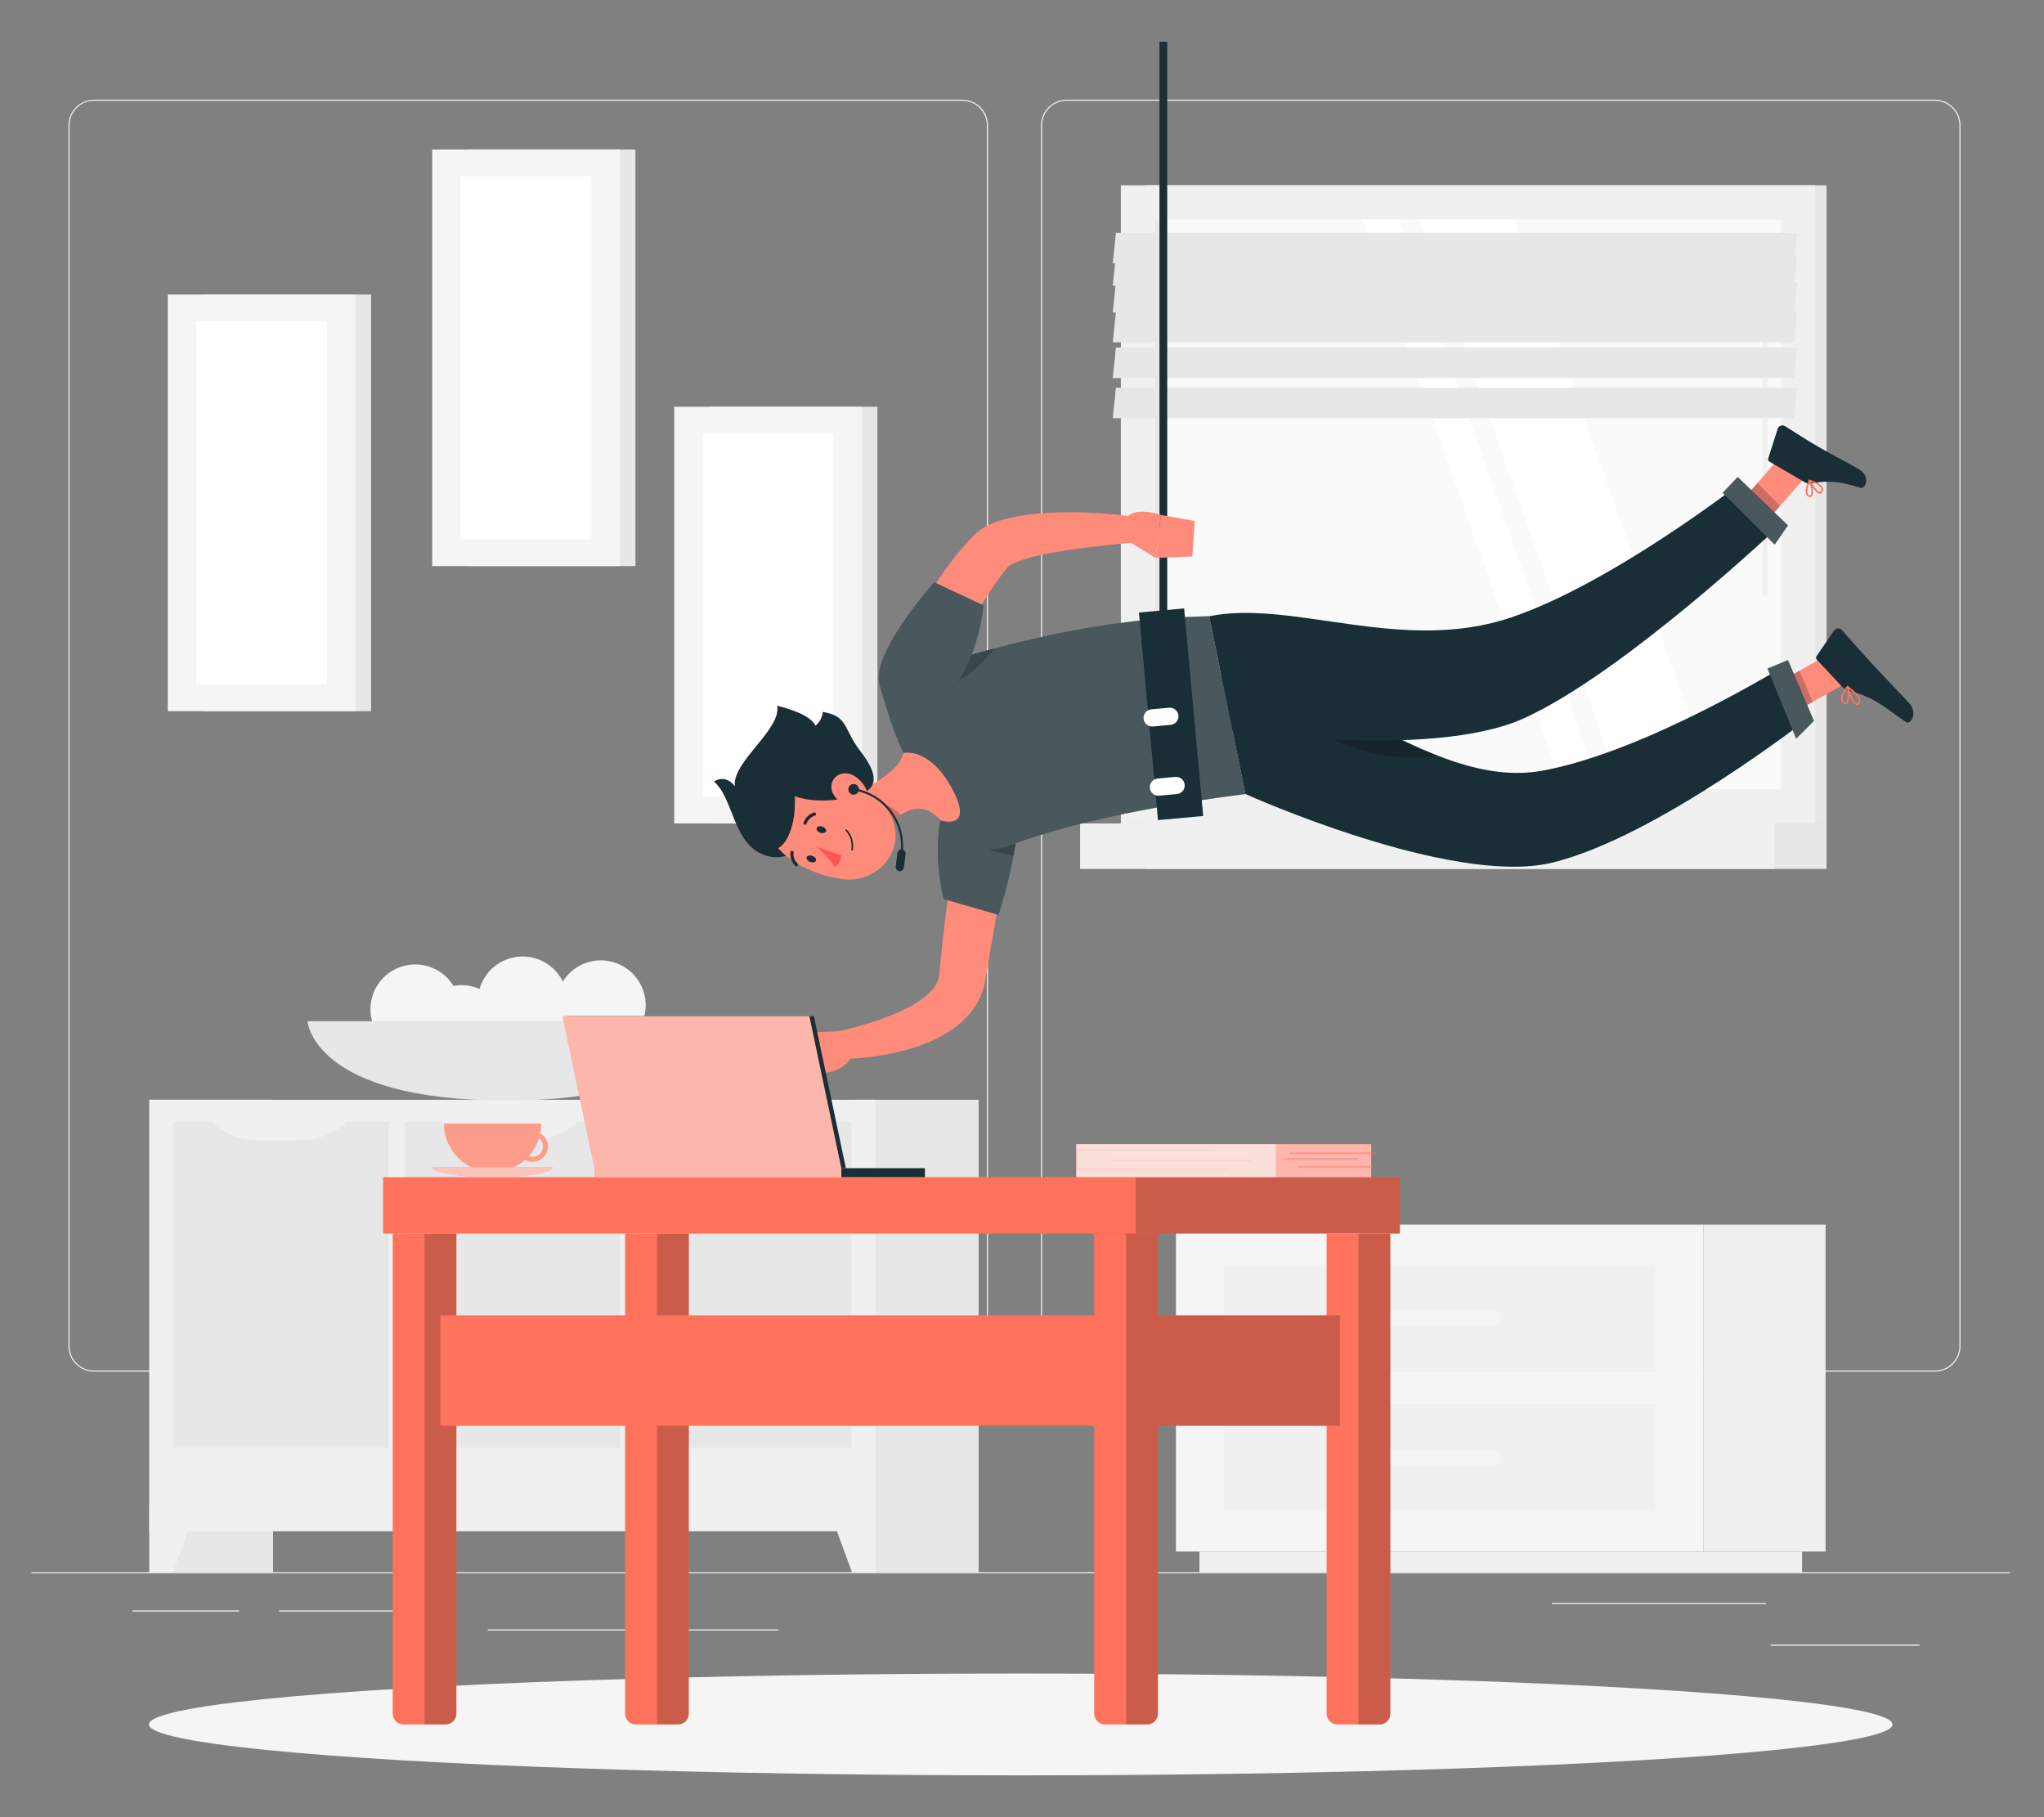 <?xml version="1.0" encoding="UTF-8"?>
<svg id="Layer_2" data-name="Layer 2" xmlns="http://www.w3.org/2000/svg" viewBox="0 0 540 480">
  <rect x="0" y="0" width="540" height="480" fill="#808080" stroke="none"/>
  <defs>
    <style>
      .cls-1 {
        opacity: .3;
      }

      .cls-1, .cls-2, .cls-3, .cls-4, .cls-5, .cls-6, .cls-7, .cls-8, .cls-9, .cls-10, .cls-11, .cls-12, .cls-13, .cls-14, .cls-15, .cls-16, .cls-17, .cls-18, .cls-19 {
        stroke-width: 0px;
      }

      .cls-1, .cls-13, .cls-14, .cls-15, .cls-18 {
        fill: #fafafa;
      }

      .cls-2, .cls-8, .cls-16 {
        fill: #ff735d;
      }

      .cls-3 {
        fill: #ececec;
      }

      .cls-4 {
        fill: #ff8b7b;
      }

      .cls-5 {
        fill: #f5f5f5;
      }

      .cls-6 {
        fill: #f0f0f0;
      }

      .cls-7 {
        fill: none;
      }

      .cls-8 {
        opacity: .4;
      }

      .cls-9, .cls-19 {
        opacity: .2;
      }

      .cls-10 {
        fill: #1a2e35;
      }

      .cls-11 {
        fill: #e7e7e7;
      }

      .cls-12, .cls-19 {
        fill: #fff;
      }

      .cls-14 {
        opacity: .8;
      }

      .cls-15 {
        opacity: .5;
      }

      .cls-16 {
        opacity: .1;
      }

      .cls-17 {
        fill: #ff5551;
      }

      .cls-18 {
        opacity: .6;
      }
    </style>
  </defs>
  <g id="Layer_2-2" data-name="Layer 2">
    <g>
      <rect class="cls-7" width="540" height="480"/>
      <g>
        <g>
          <rect class="cls-3" x="8.32" y="415.3" width="522.68" height=".3"/>
          <rect class="cls-3" x="467.78" y="434.42" width="39.35" height=".3"/>
          <rect class="cls-3" x="355.82" y="437.65" width="10.33" height=".3"/>
          <rect class="cls-3" x="409.97" y="423.39" width="56.62" height=".3"/>
          <rect class="cls-3" x="35" y="425.39" width="28.13" height=".3"/>
          <rect class="cls-3" x="73.7" y="425.39" width="30.7" height=".3"/>
          <rect class="cls-3" x="128.86" y="430.4" width="76.79" height=".3"/>
          <path class="cls-3" d="m254.23,362.32H24.85c-3.74,0-6.78-3.04-6.78-6.78V33.11c0-3.74,3.04-6.78,6.78-6.78h229.38c3.74,0,6.78,3.04,6.78,6.78v322.44c0,3.74-3.04,6.78-6.78,6.78ZM24.85,26.62c-3.58,0-6.48,2.91-6.48,6.48v322.44c0,3.58,2.91,6.48,6.48,6.48h229.38c3.57,0,6.48-2.91,6.48-6.48V33.11c0-3.57-2.91-6.48-6.48-6.48H24.85Z"/>
          <path class="cls-3" d="m511.17,362.32h-229.38c-3.74,0-6.78-3.04-6.78-6.78V33.11c0-3.74,3.04-6.78,6.78-6.78h229.38c3.74,0,6.78,3.04,6.78,6.78v322.44c0,3.74-3.04,6.78-6.78,6.78ZM281.79,26.62c-3.57,0-6.48,2.91-6.48,6.48v322.44c0,3.58,2.91,6.48,6.48,6.48h229.38c3.58,0,6.48-2.91,6.48-6.48V33.11c0-3.57-2.91-6.48-6.48-6.48h-229.38Z"/>
        </g>
        <g>
          <g>
            <rect class="cls-11" x="39.47" y="290.51" width="32.67" height="124.8" transform="translate(111.61 705.81) rotate(180)"/>
            <polygon class="cls-6" points="45.67 415.3 39.47 415.3 39.47 397.65 52.18 397.65 45.67 415.3"/>
            <rect class="cls-11" x="225.88" y="290.51" width="32.67" height="124.8" transform="translate(484.43 705.81) rotate(180)"/>
            <rect class="cls-6" x="39.47" y="290.51" width="191.83" height="113.97" transform="translate(270.76 694.98) rotate(180)"/>
            <g>
              <rect class="cls-11" x="153.42" y="310.91" width="86.12" height="56.86" transform="translate(-142.86 535.83) rotate(-90)"/>
              <path class="cls-6" d="m190.86,301.22h11.25c4.89,0,9.56-2.01,12.92-5.56h-37.09c3.36,3.55,8.03,5.56,12.92,5.56Z"/>
            </g>
            <g>
              <rect class="cls-11" x="92.32" y="310.91" width="86.12" height="56.86" transform="translate(-203.96 474.73) rotate(-90)"/>
              <path class="cls-6" d="m129.18,301.22h11.25c4.89,0,9.56-2.01,12.92-5.56h-37.09c3.36,3.55,8.03,5.56,12.92,5.56Z"/>
            </g>
            <g>
              <rect class="cls-11" x="31.22" y="310.91" width="86.12" height="56.86" transform="translate(-265.07 413.62) rotate(-90)"/>
              <path class="cls-6" d="m68.08,301.22h11.25c4.89,0,9.56-2.01,12.92-5.56h-37.09c3.36,3.55,8.03,5.56,12.92,5.56Z"/>
            </g>
            <polygon class="cls-6" points="225.09 415.3 231.3 415.3 231.3 397.65 218.58 397.65 225.09 415.3"/>
          </g>
          <g>
            <rect class="cls-11" x="302.58" y="48.94" width="179.97" height="168.56" transform="translate(785.14 266.44) rotate(180)"/>
            <rect class="cls-6" x="296.12" y="48.94" width="183.42" height="168.56" transform="translate(775.66 266.44) rotate(180)"/>
            <rect class="cls-11" x="302.58" y="217.5" width="179.97" height="12.01" transform="translate(785.14 447.02) rotate(180)"/>
            <rect class="cls-6" x="285.35" y="217.5" width="183.42" height="12.01" transform="translate(754.12 447.02) rotate(180)"/>
            <rect class="cls-13" x="312.6" y="50.56" width="150.46" height="165.32" transform="translate(521.05 -254.61) rotate(90)"/>
            <polygon class="cls-12" points="453.18 208.45 400.07 57.99 375 57.99 428.11 208.45 453.18 208.45"/>
            <path class="cls-6" d="m466.3,157.41c-.36,0-.65-.29-.65-.65V63.88c0-.36.29-.65.65-.65s.65.29.65.65v92.88c0,.36-.29.65-.65.65Z"/>
            <polygon class="cls-12" points="422.72 208.45 369.61 57.99 359.84 57.99 412.95 208.45 422.72 208.45"/>
            <rect class="cls-11" x="230.51" y="132.65" width="150.46" height="1.15" transform="translate(438.96 -172.52) rotate(90)"/>
            <polygon class="cls-11" points="293.98 69.57 473.95 69.57 474.79 61.51 294.81 61.51 293.98 69.57"/>
            <polygon class="cls-11" points="293.98 75.47 473.95 75.47 474.79 67.41 294.81 67.41 293.98 75.47"/>
            <polygon class="cls-11" points="293.98 82.55 473.95 82.55 474.79 74.49 294.81 74.49 293.98 82.55"/>
            <polygon class="cls-11" points="293.98 90.42 473.95 90.42 474.79 82.36 294.81 82.36 293.98 90.42"/>
            <polygon class="cls-11" points="293.98 99.86 473.95 99.86 474.79 91.8 294.81 91.8 293.98 99.86"/>
            <polygon class="cls-11" points="293.98 110.48 473.95 110.48 474.79 102.42 294.81 102.42 293.98 110.48"/>
          </g>
          <g>
            <rect class="cls-6" x="450.01" y="323.48" width="32.29" height="86.35" transform="translate(932.3 733.31) rotate(180)"/>
            <rect class="cls-6" x="316.87" y="409.83" width="159.22" height="5.47" transform="translate(792.97 825.13) rotate(180)"/>
            <rect class="cls-5" x="310.67" y="323.48" width="139.33" height="86.35"/>
            <rect class="cls-6" x="323.37" y="334.11" width="113.95" height="28.32"/>
            <rect class="cls-6" x="323.37" y="370.88" width="113.95" height="28.32"/>
            <rect class="cls-5" x="364.4" y="346.33" width="31.88" height="3.88" rx="1.31" ry="1.31" transform="translate(760.68 696.54) rotate(-180)"/>
            <rect class="cls-5" x="364.4" y="383.1" width="31.88" height="3.88" rx="1.31" ry="1.31" transform="translate(760.68 770.08) rotate(180)"/>
          </g>
          <g>
            <g>
              <circle class="cls-5" cx="158.75" cy="265.5" r="11.84" transform="translate(-56.75 43.58) rotate(-13.28)"/>
              <circle class="cls-5" cx="138.07" cy="264.48" r="11.84" transform="translate(-57.07 38.8) rotate(-13.28)"/>
              <circle class="cls-5" cx="109.71" cy="266.58" r="11.84" transform="translate(-58.31 32.34) rotate(-13.28)"/>
              <circle class="cls-5" cx="121.93" cy="272.05" r="11.84" transform="translate(-59.24 35.29) rotate(-13.28)"/>
            </g>
            <path class="cls-11" d="m186.31,269.76s-1.34,20.94-52.53,20.94-52.53-20.94-52.53-20.94h105.06Z"/>
          </g>
          <g>
            <rect class="cls-11" x="53.78" y="77.8" width="44.25" height="110.05" transform="translate(151.81 265.65) rotate(180)"/>
            <rect class="cls-5" x="44.33" y="77.8" width="49.59" height="110.05" transform="translate(138.25 265.65) rotate(180)"/>
            <rect class="cls-12" x="21.17" y="115.58" width="95.91" height="34.49" transform="translate(201.95 63.7) rotate(90)"/>
          </g>
          <g>
            <rect class="cls-11" x="123.62" y="39.48" width="44.25" height="110.05" transform="translate(291.5 189.01) rotate(180)"/>
            <rect class="cls-5" x="114.17" y="39.48" width="49.59" height="110.05" transform="translate(277.94 189.01) rotate(180)"/>
            <rect class="cls-12" x="91.02" y="77.26" width="95.91" height="34.49" transform="translate(233.47 -44.47) rotate(90)"/>
          </g>
          <g>
            <rect class="cls-11" x="187.56" y="107.45" width="44.25" height="110.05" transform="translate(419.37 324.95) rotate(180)"/>
            <rect class="cls-5" x="178.11" y="107.45" width="49.59" height="110.05" transform="translate(405.82 324.95) rotate(180)"/>
            <rect class="cls-12" x="154.95" y="145.23" width="95.91" height="34.49" transform="translate(365.38 -40.43) rotate(90)"/>
          </g>
        </g>
        <ellipse id="_Path_" data-name="&amp;lt;Path&amp;gt;" class="cls-5" cx="269.66" cy="455.5" rx="230.32" ry="13.45"/>
        <g>
          <polygon class="cls-4" points="484.22 172.21 487.69 180.47 469.47 190.7 466.01 182.43 484.22 172.21"/>
          <polygon class="cls-4" points="472.35 118.34 476.87 126.08 462.48 142.58 457.96 134.85 472.35 118.34"/>
          <path class="cls-10" d="m476.93,127.47l-9.43-5.51c-.32-.18-.46-.56-.35-.91l2.49-7.77c.26-.81,1.21-1.15,1.94-.71,3,1.83,5.11,3.3,8.94,5.53,2.35,1.37,7.34,3.96,10.59,5.86,3.18,1.86,1.79,5.36.29,4.87-6.72-2.18-10.02-1.7-12.93-1.1-.52.11-1.07.01-1.53-.26Z"/>
          <path class="cls-10" d="m486.69,181.42l-6.69-7.14c-.25-.27-.28-.67-.07-.98l4.61-6.74c.48-.7,1.48-.78,2.04-.15,2.37,2.62,5.7,6.48,8.74,9.72,3.55,3.79,4.81,5.06,8.97,9.5,2.51,2.69.5,5.97-.8,5.08-5.91-4.07-7.94-6.33-14.81-8.2-.75-.2-1.46-.53-1.98-1.1Z"/>
          <path class="cls-4" d="m267.24,217.9c-1.07,6.92-2.23,13.86-3.44,20.77l-3.65,21.01c-.54,2.61-1.69,5.09-3.19,7.09-1.49,2.01-3.24,3.6-5.03,4.9-3.6,2.57-7.35,4.07-11.04,5.23-3.71,1.12-7.4,1.84-11.08,2.31-1.84.23-3.68.37-5.52.48-1.86.11-3.64.16-5.59.11l-.43-6.71c3.21-.65,6.62-1.42,9.82-2.39,3.22-.94,6.37-2.02,9.28-3.33,2.91-1.29,5.6-2.86,7.59-4.61.99-.87,1.77-1.79,2.29-2.68.51-.9.78-1.72.89-2.58l.47-4.98c.17-1.78.38-3.54.58-5.31.41-3.53.84-7.05,1.33-10.56.95-7.03,2.05-14,3.33-20.99l13.39,2.28Z"/>
          <g>
            <path class="cls-10" d="m268.57,220.46c-.18,1.81-.46,3.67-.8,5.52-1.46,8.02-3.98,15.68-3.98,15.68l-14.49-4.18s-3.54-13.44.02-24.11c3.61-10.79,14.33-11.42,18.44-2.97,1.12,2.29,1.22,6,.81,10.06Z"/>
            <path class="cls-19" d="m268.57,220.46c-.18,1.81-.46,3.67-.8,5.52-1.46,8.02-3.98,15.68-3.98,15.68l-14.49-4.18s-3.54-13.44.02-24.11c3.61-10.79,14.33-11.42,18.44-2.97,1.12,2.29,1.22,6,.81,10.06Z"/>
          </g>
          <path class="cls-9" d="m268.57,220.46c-.18,1.81-.46,3.67-.8,5.52l-6.03-1.22c.5-3.04,3.86-6.96,6.83-4.3Z"/>
          <path class="cls-4" d="m223.05,272.34l-9.79.4,4.3,10.61s6.27.16,8.21-6.07l-2.71-4.93Z"/>
          <polygon class="cls-4" points="205.94 277.86 213.12 283.39 217.56 283.34 213.26 272.73 205.94 277.86"/>
          <g>
            <polygon class="cls-9" points="469.48 190.69 478.87 185.42 475.4 177.16 466.01 182.42 469.48 190.69"/>
            <polygon class="cls-9" points="457.96 134.84 462.49 142.58 470.28 133.63 464.29 127.57 457.96 134.84"/>
          </g>
          <g>
            <path class="cls-10" d="m266.54,223.39c9.95-3.78,29.13-9.4,62.5-13.65l-9.59-46.96c-29.21.57-53.45,6.81-87.2,17.45,0,0,2.97,11.64,6.45,18.67,2.72,5.5,6.86,13.34,9.9,17.81.4.59.82,1.17,1.23,1.74,3.82,5.24,10.65,7.24,16.71,4.94Z"/>
            <path class="cls-19" d="m266.54,223.39c9.95-3.78,29.13-9.4,62.5-13.65l-9.59-46.96c-29.21.57-53.45,6.81-87.2,17.45,0,0,2.97,11.64,6.45,18.67,2.72,5.5,6.86,13.34,9.9,17.81.4.59.82,1.17,1.23,1.74,3.82,5.24,10.65,7.24,16.71,4.94Z"/>
          </g>
          <rect class="cls-10" x="303.4" y="161.11" width="11.99" height="55.06" transform="translate(-15.95 29.07) rotate(-5.24)"/>
          <path class="cls-12" d="m309.27,191.47l-4.68.43c-1.25.11-2.36-.81-2.47-2.06h0c-.11-1.25.81-2.36,2.06-2.47l4.68-.43c1.25-.11,2.36.81,2.47,2.06h0c.11,1.25-.81,2.36-2.06,2.47Z"/>
          <path class="cls-12" d="m310.92,209.75l-4.68.43c-1.25.11-2.36-.81-2.47-2.06h0c-.11-1.25.81-2.36,2.06-2.47l4.68-.43c1.25-.11,2.36.81,2.47,2.06h0c.11,1.25-.81,2.36-2.06,2.47Z"/>
          <rect class="cls-10" x="306.32" y="11.05" width="2.05" height="155.08"/>
          <path class="cls-9" d="m248.42,182.79s9.24-4.46,14.32-11.52c-3.52.93-7.13,1.93-10.83,3l-3.49,8.52Z"/>
          <path class="cls-4" d="m219.62,211.82c6.35-2.06,17.48-6.78,19.07-12.91,0,0,6.68-1.67,12.6,8.98,6.51,11.71-2.7,8.83-2.7,8.83-5.08-5.54-9.73-2.74-13.56.85l-15.41-5.74Z"/>
          <path class="cls-9" d="m225.91,214.16l9.12,3.4c.91-.85,1.86-1.65,2.86-2.31-1.71-2.24-6.25-4.11-8.95-2.95-1.35.58-2.54,1.31-3.02,1.85Z"/>
          <path class="cls-10" d="m194.15,207.65c-1.71-2.06-3.59-2.39-5.54-1.22,5.33,4.63,4.94,16.4,13.37,19.44,8.43,3.04,14.76-6.93,16.79-10.74.71-1.33.86-2.5.61-3.51,2.79-3.96-7.63-9.22-4.56-14.47,3.37-5.76-.99-8.53-9.5-10.74,1.23,6.19-12.04,14.94-11.17,21.24Z"/>
          <path class="cls-4" d="m219.29,204.81c8.22,3.39,13.2,4.96,16.06,10.68,4.3,8.6-3.1,17.65-12.17,16.78-8.16-.78-20.24-6.2-20.76-15.57-.52-9.23,8.65-15.29,16.87-11.89Z"/>
          <path class="cls-10" d="m222.72,210.99c-4.26.71-16.02,1.77-18.75-6.77-2.73-8.54,12.97-9.12,13.39-16.16,6.81,1.08,5.46,4.58,9.82,10.19,7.09,9.12,2.84,11.52-4.47,12.74Z"/>
          <path class="cls-10" d="m198.38,220.95c-2.71-3.37-2.92-13.05,2.05-20.51,4.97-7.46,3.34-.41,9.69-3.49-1.45,4.56.82,13.6-.6,20.05-1.85,8.39-6.5,9.71-11.14,3.94Z"/>
          <path class="cls-4" d="m225.56,204.87c2.07,1.21,3.39,3.26,3.86,5.18.71,2.88-1.89,4.23-4.56,3.35-2.4-.79-5.66-3.24-5.18-6.09.47-2.81,3.51-3.81,5.88-2.43Z"/>
          <g>
            <path class="cls-10" d="m226.87,208.11c.22.75-.22,1.53-.96,1.75-.75.22-1.53-.22-1.75-.96-.22-.75.22-1.53.96-1.75.75-.22,1.53.22,1.75.96Z"/>
            <path class="cls-10" d="m238.14,225.95s-.03,0-.04,0c-.15-.02-.25-.16-.23-.31,1.23-8.07-4.32-15.63-12.39-16.87-.15-.02-.25-.16-.23-.31.02-.15.17-.25.31-.23,8.36,1.28,14.13,9.12,12.85,17.49-.02.13-.14.23-.27.23Z"/>
            <path class="cls-10" d="m237.58,230.11h0c-.59-.08-1.02-.62-.94-1.22l.45-3.58c.08-.59.62-1.02,1.22-.94h0c.59.08,1.02.62.94,1.22l-.45,3.58c-.08.59-.62,1.02-1.22.94Z"/>
          </g>
          <path class="cls-10" d="m329.04,209.74s54.44,24.55,81.02,18.13c27.65-6.68,68.2-38.55,68.2-38.55l-5.87-14s-37.58,23.35-65.07,28.28c-29.97,5.37-61.58-29.43-84.59-24.73,2.97,14.52,6.3,30.87,6.3,30.87Z"/>
          <path class="cls-9" d="m345.03,189.03c3.58,7.76,23.2,12.88,34.7,10.55-10.62-4.15-21.07-10.3-30.87-14.89-3.07.88-4.78,2.25-3.82,4.34Z"/>
          <path class="cls-10" d="m325.63,193.08s52.47,7.46,76.49-3.14c26.31-11.61,68.12-51.19,68.12-51.19l-10.38-11.16s-34.06,26.52-60.62,35.5c-28.82,9.75-57.79-4.8-79.79-.31,3.67,17.99,6.19,30.3,6.19,30.3Z"/>
          <g>
            <polygon class="cls-10" points="472.36 138.77 459.08 125.99 455.1 130.17 468.85 143.87 472.36 138.77"/>
            <polygon class="cls-19" points="472.36 138.77 459.08 125.99 455.1 130.17 468.85 143.87 472.36 138.77"/>
          </g>
          <g>
            <polygon class="cls-10" points="479.22 190.42 472.36 174.35 466.94 176.6 474.52 195.13 479.22 190.42"/>
            <polygon class="cls-19" points="479.22 190.42 472.36 174.35 466.94 176.6 474.52 195.13 479.22 190.42"/>
          </g>
          <path class="cls-10" d="m217.27,218.35c.68.23,1.11.79.96,1.23-.15.45-.83.62-1.52.38-.68-.23-1.11-.79-.96-1.23.15-.45.83-.62,1.52-.38Z"/>
          <path class="cls-10" d="m214.62,226.08c.68.23,1.11.79.96,1.23-.15.45-.83.62-1.52.38-.68-.23-1.11-.79-.96-1.23.15-.45.83-.62,1.52-.38Z"/>
          <path class="cls-17" d="m215.81,223.74s3.41,2.91,4.73,5.27c1.54-.82,1.73-3.06,1.73-3.06l-6.46-2.22Z"/>
          <path class="cls-10" d="m225.38,222.91c.04.49.02,1.02-.07,1.6-.02.12-.13.19-.24.18-.12-.02-.19-.13-.18-.24.51-3.13-1.45-4.95-1.47-4.97-.09-.08-.09-.21-.01-.3.08-.09.21-.09.3-.01.07.07,1.49,1.39,1.67,3.75Z"/>
          <path class="cls-10" d="m215.6,215.07c-.02.16-.12.31-.29.36-1.8.59-2.22,2.1-2.22,2.11-.06.23-.29.36-.52.3-.23-.06-.36-.29-.3-.52.02-.08.55-1.97,2.78-2.7.22-.07.46.05.54.27.02.06.02.12.02.17Z"/>
          <path class="cls-10" d="m210.83,228.46c0,.09-.05.19-.12.26-.17.17-.43.17-.6,0-1.66-1.66-1.29-3.58-1.27-3.66.05-.23.27-.38.5-.33.23.05.37.28.33.5-.02.07-.29,1.57,1.04,2.89.09.09.13.22.12.34Z"/>
          <path class="cls-4" d="m236.02,175.54c.68-1.7,1.31-3.18,2.04-4.72.7-1.52,1.43-3.03,2.18-4.53,1.52-2.99,3.14-5.93,4.89-8.82,1.73-2.9,3.65-5.72,5.7-8.48l1.57-2.06,1.68-2.01c.55-.67,1.16-1.32,1.76-1.98l.9-.98.23-.24.39-.39c.3-.3.58-.54.87-.78,2.32-1.82,4.33-2.51,6.24-3.13,1.9-.58,3.7-.94,5.46-1.24,3.52-.56,6.92-.76,10.28-.84,6.73-.14,13.25.31,19.86,1.2l-.24,6.72c-6.26.57-12.64,1.26-18.74,2.2-3.05.48-6.06,1.05-8.85,1.8-1.38.37-2.72.79-3.85,1.28-1.11.46-2.11,1.07-2.27,1.32,0,.02-.03.04,0,.04-.01.02.05-.05-.03.05l-.17.21-.67.86c-.44.57-.9,1.13-1.32,1.74l-1.28,1.8-1.24,1.86c-1.62,2.52-3.19,5.12-4.66,7.81-1.47,2.69-2.9,5.42-4.26,8.19-.69,1.38-1.37,2.77-2.01,4.17l-1.88,4.11-12.57-5.14Z"/>
          <g>
            <path class="cls-10" d="m232.54,181.33c-3.24-7.93,14.25-27.54,14.25-27.54l13.07,6.14s-1.12,12.41-7.56,21.42c-6.78,9.48-16.08,8.98-19.76-.01Z"/>
            <path class="cls-19" d="m232.54,181.33c-3.24-7.93,14.25-27.54,14.25-27.54l13.07,6.14s-1.12,12.41-7.56,21.42c-6.78,9.48-16.08,8.98-19.76-.01Z"/>
          </g>
          <path class="cls-2" d="m480.28,127.61c.59.34,1.08.77,1.26,1.27.14.39.08.79-.19,1.19-.2.29-.44.34-.62.33-1.11-.06-2.71-3.05-2.89-3.39-.04-.08-.03-.17.02-.23.05-.07.14-.09.22-.07.61.18,1.47.49,2.19.91Zm.21,2.27c.1.06.18.09.27.09.06,0,.15-.01.24-.15.19-.28.23-.55.14-.81-.22-.6-1.2-1.24-2.67-1.75.58,1.02,1.43,2.26,2.02,2.61Z"/>
          <path class="cls-2" d="m478.14,126.73s.06.04.07.07c.55.9,1.1,3.5.44,4.27-.12.14-.39.34-.86.14-.3-.13-.52-.36-.64-.69-.47-1.26.65-3.6.7-3.7.03-.07.1-.12.18-.12.04,0,.08,0,.12.03Zm-.27,4.05s.06.03.09.04c.26.11.34.01.38-.03.39-.45.16-2.31-.28-3.38-.29.71-.8,2.15-.5,2.96.07.18.18.32.33.41Z"/>
          <path class="cls-2" d="m490.38,183.07c.61.65,1.07,1.34,1.09,1.97.01.4-.15.73-.48,1-.2.16-.42.2-.65.13-1.19-.38-2.32-4.26-2.44-4.7-.02-.09,0-.18.08-.23.07-.05.17-.05.25,0,.63.45,1.48,1.12,2.16,1.84Zm-.25,2.45c.11.12.22.2.33.24.09.03.17.01.26-.06.22-.18.33-.39.32-.65-.02-.74-.97-1.87-2.56-3.09.42,1.31,1.07,2.95,1.65,3.57Z"/>
          <path class="cls-2" d="m488.25,181.26s.04.05.05.08c.38,1.12.43,4.01-.42,4.58-.2.13-.53.21-.97-.17-.33-.28-.51-.66-.54-1.11-.1-1.47,1.5-3.3,1.57-3.37.05-.06.13-.08.2-.07.04,0,.08.03.11.06Zm-1.16,4.08s.06.06.09.09c.29.25.42.17.46.14.51-.34.63-2.45.36-3.71-.44.57-1.27,1.79-1.21,2.75.02.29.12.53.3.73Z"/>
          <path class="cls-4" d="m297.56,142.59l7.73,4.8,1.43-11.36s-7.49-2.62-9.32,1.19l.16,5.37Z"/>
          <polygon class="cls-4" points="315 146.98 315.67 137.61 306.72 136.03 305.29 147.38 315 146.98"/>
        </g>
        <g>
          <g>
            <rect class="cls-2" x="101.2" y="310.95" width="268.63" height="14.89"/>
            <rect class="cls-9" x="300.01" y="310.95" width="69.82" height="14.89"/>
            <g>
              <path class="cls-2" d="m350.47,325.84h16.84v126.82c0,1.57-1.27,2.84-2.84,2.84h-11.15c-1.57,0-2.84-1.27-2.84-2.84v-126.82h0Z"/>
              <path class="cls-9" d="m358.89,325.84h8.42v126.82c0,1.57-1.27,2.84-2.84,2.84h-5.58v-129.66h0Z"/>
            </g>
            <g>
              <path class="cls-2" d="m103.73,325.84h16.84v126.82c0,1.57-1.27,2.84-2.84,2.84h-11.15c-1.57,0-2.84-1.27-2.84-2.84v-126.82h0Z"/>
              <path class="cls-9" d="m112.15,325.84h8.42v126.82c0,1.57-1.27,2.84-2.84,2.84h-5.57v-129.66h0Z"/>
            </g>
            <g>
              <path class="cls-2" d="m165.13,325.84h16.84v126.82c0,1.57-1.27,2.84-2.84,2.84h-11.15c-1.57,0-2.84-1.27-2.84-2.84v-126.82h0Z"/>
              <path class="cls-9" d="m173.55,325.84h8.42v126.82c0,1.57-1.27,2.84-2.84,2.84h-5.58v-129.66h0Z"/>
            </g>
            <rect class="cls-2" x="116.36" y="347.43" width="237.64" height="29.18"/>
            <rect class="cls-9" x="300.01" y="347.43" width="53.99" height="29.18"/>
            <g>
              <path class="cls-2" d="m289.07,325.84h16.84v126.82c0,1.57-1.27,2.84-2.84,2.84h-11.15c-1.57,0-2.84-1.27-2.84-2.84v-126.82h0Z"/>
              <path class="cls-9" d="m297.49,325.84h8.42v126.82c0,1.57-1.27,2.84-2.84,2.84h-5.57v-129.66h0Z"/>
            </g>
          </g>
          <g>
            <g>
              <path class="cls-2" d="m142.73,299.33c.17-.82.25-1.68.25-2.55h-25.68c0,7.09,5.75,12.84,12.84,12.84,3.28,0,6.27-1.24,8.54-3.27.59.34,1.26.54,1.99.54,2.25,0,4.07-1.83,4.07-4.07,0-1.49-.82-2.78-2.01-3.49Zm-2.06,6.29c-.37,0-.72-.08-1.04-.21,1.24-1.36,2.19-2.97,2.76-4.77.65.51,1.07,1.29,1.07,2.18,0,1.54-1.25,2.79-2.79,2.79Z"/>
              <path class="cls-1" d="m142.73,299.33c.17-.82.25-1.68.25-2.55h-25.68c0,7.09,5.75,12.84,12.84,12.84,3.28,0,6.27-1.24,8.54-3.27.59.34,1.26.54,1.99.54,2.25,0,4.07-1.83,4.07-4.07,0-1.49-.82-2.78-2.01-3.49Zm-2.06,6.29c-.37,0-.72-.08-1.04-.21,1.24-1.36,2.19-2.97,2.76-4.77.65.51,1.07,1.29,1.07,2.18,0,1.54-1.25,2.79-2.79,2.79Z"/>
            </g>
            <g>
              <path class="cls-2" d="m114.25,308.29c0,1.47,7.12,2.67,15.9,2.67s15.9-1.2,15.9-2.67h-31.8Z"/>
              <path class="cls-18" d="m114.25,308.29c0,1.47,7.12,2.67,15.9,2.67s15.9-1.2,15.9-2.67h-31.8Z"/>
            </g>
          </g>
          <g>
            <polygon class="cls-10" points="215.02 268.42 149.82 268.42 158.27 308.58 223.47 308.58 215.02 268.42"/>
            <g>
              <polygon class="cls-2" points="213.82 268.42 148.61 268.42 157.06 308.58 157.06 310.95 222.26 310.95 222.26 308.58 213.82 268.42"/>
              <polygon class="cls-15" points="213.82 268.42 148.61 268.42 157.06 308.58 157.06 310.95 222.26 310.95 222.26 308.58 213.82 268.42"/>
            </g>
            <rect class="cls-10" x="222.26" y="308.58" width="22.09" height="2.38" transform="translate(466.62 619.53) rotate(180)"/>
          </g>
          <g>
            <rect class="cls-2" x="284.34" y="302.22" width="77.91" height="8.73"/>
            <rect class="cls-14" x="284.34" y="302.22" width="52.77" height="8.73"/>
            <rect class="cls-15" x="337.11" y="302.22" width="25.14" height="8.73" transform="translate(699.36 613.18) rotate(180)"/>
            <rect class="cls-8" x="340.64" y="304.32" width="22.9" height=".54" transform="translate(704.18 609.18) rotate(180)"/>
            <rect class="cls-8" x="339.06" y="305.88" width="19.8" height=".54" transform="translate(697.92 612.29) rotate(180)"/>
            <rect class="cls-8" x="342.95" y="307.97" width="19.8" height=".54" transform="translate(705.69 616.47) rotate(180)"/>
            <rect class="cls-16" x="282.4" y="308.5" width="42.69" height=".54"/>
            <rect class="cls-16" x="293.52" y="306.32" width="36.91" height=".54"/>
            <rect class="cls-16" x="284.04" y="303.48" width="36.91" height=".54"/>
          </g>
        </g>
      </g>
    </g>
  </g>
</svg>